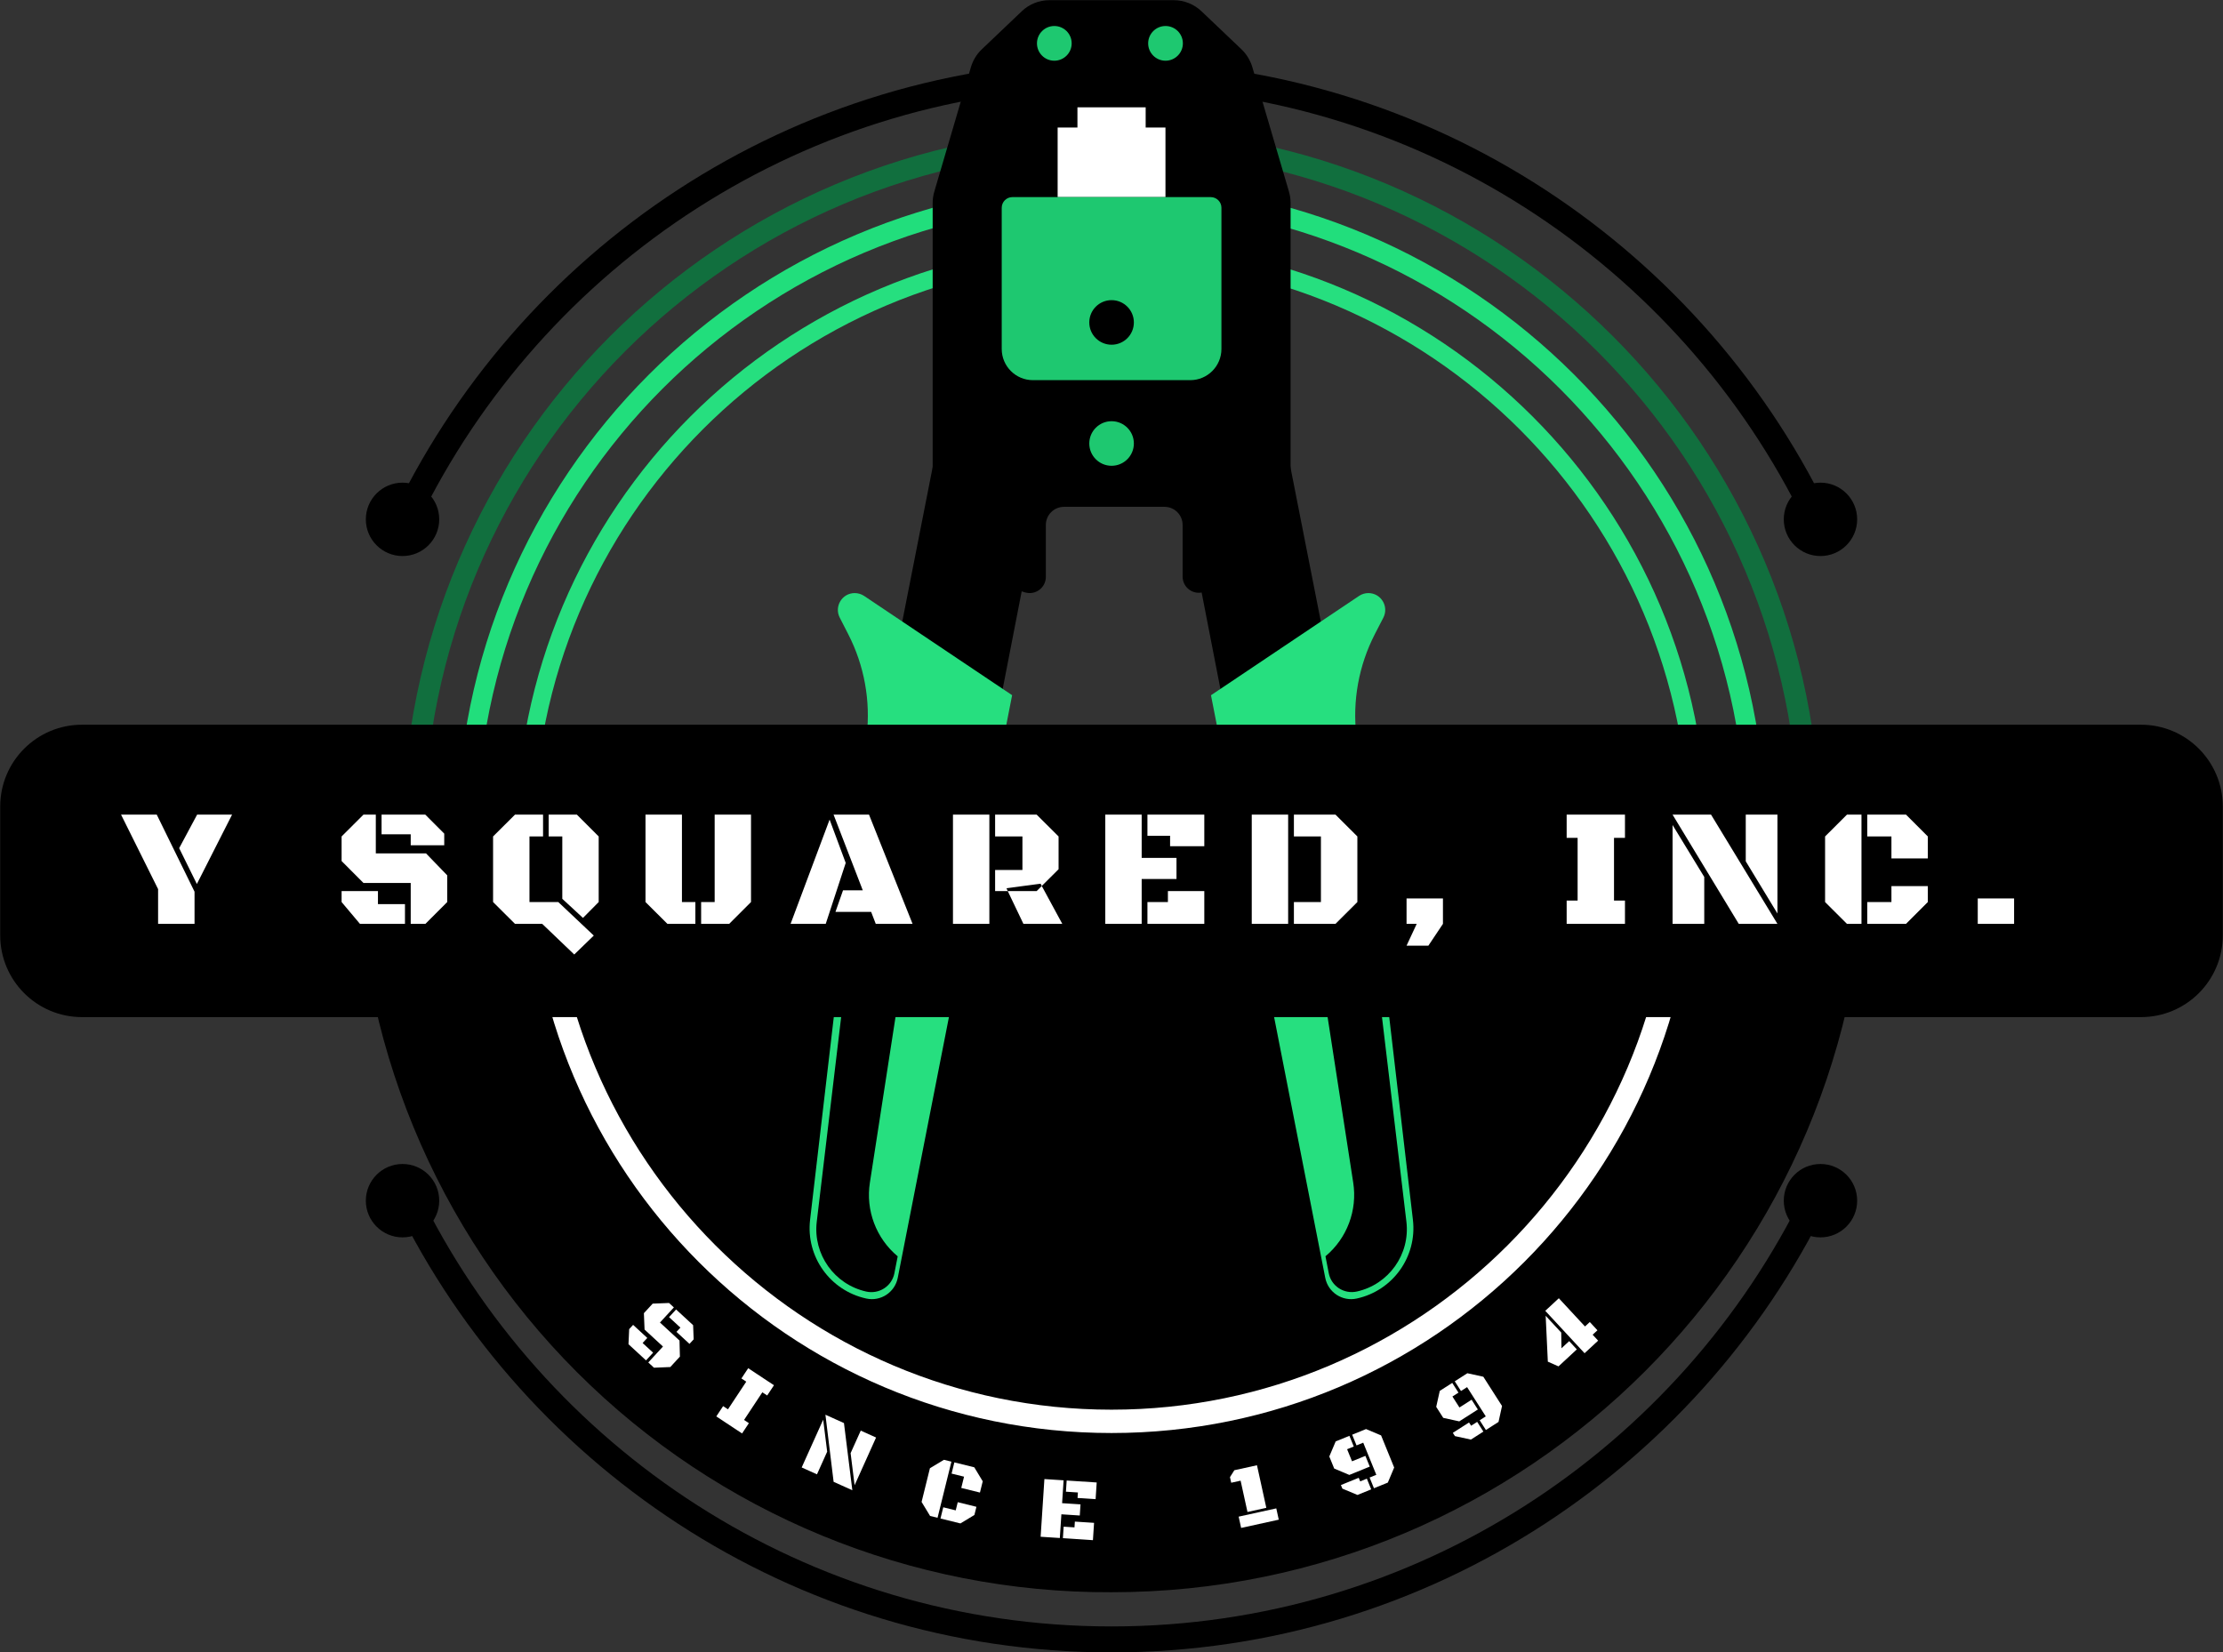 <?xml version="1.0" encoding="UTF-8" standalone="no" ?>
<!DOCTYPE svg PUBLIC "-//W3C//DTD SVG 1.1//EN" "http://www.w3.org/Graphics/SVG/1.1/DTD/svg11.dtd">
<svg xmlns="http://www.w3.org/2000/svg" xmlns:xlink="http://www.w3.org/1999/xlink" version="1.1" width="1280" height="951.441" viewBox="0 0 1280 951.441" xml:space="preserve">
<rect x="0" y="0" width="1280" height="951.441" fill="#333333" stroke="none"/>
<desc>Created with Fabric.js 5.3.0</desc>
<defs>
</defs>
<g transform="matrix(1 0 0 1 640 475.721)" id="background-logo"  >
<rect style="stroke: none; stroke-width: 0; stroke-dasharray: none; stroke-linecap: butt; stroke-dashoffset: 0; stroke-linejoin: miter; stroke-miterlimit: 4; fill: rgb(255,255,255); fill-opacity: 0; fill-rule: nonzero; opacity: 1;"  paint-order="stroke"  x="-927.894" y="-742.315" rx="0" ry="0" width="1855.788" height="1484.63" />
</g>
<g transform="matrix(2.855 0 0 2.855 640 475.721)" id="logo-logo"  >
<g style=""  paint-order="stroke"   >
		<g transform="matrix(1.284 0 0 -1.284 5.684342e-14 6.158)"  >
<g style=""  paint-order="stroke"   >
		<g transform="matrix(1 0 0 1 0 0)"  >
<path style="stroke: none; stroke-width: 1; stroke-dasharray: none; stroke-linecap: butt; stroke-dashoffset: 0; stroke-linejoin: miter; stroke-miterlimit: 4; fill: rgb(0,0,0); fill-rule: nonzero; opacity: 1;"  paint-order="stroke"  transform=" translate(-113.411, -125)" d="M 0 177.53 L 4.509 177.53 C 24.094 217.967 65.549 245.919 113.411 245.919 C 161.273 245.919 202.728 217.967 222.312 177.53 L 226.821 177.53 C 206.939 220.283 163.584 250 113.411 250 C 63.238 250 19.882 220.283 0 177.53 z M 113.411 0 C 63.238 0 19.882 29.717 0 72.47 L 4.509 72.47 C 24.094 32.033 65.549 4.081 113.411 4.081 C 161.273 4.081 202.728 32.033 222.312 72.47 L 226.821 72.47 C 206.939 29.717 163.584 0 113.411 0 z" stroke-linecap="round" />
</g>
</g>
</g>
		<g transform="matrix(1.32 0 0 1.32 -1.1368684e-13 2.3)"  >
<g style=""  paint-order="stroke"   >
		<g transform="matrix(1 0 0 1 0 0)"  >
<path style="stroke: none; stroke-width: 1; stroke-dasharray: none; stroke-linecap: butt; stroke-dashoffset: 0; stroke-linejoin: miter; stroke-miterlimit: 4; fill: rgb(33,222,124); fill-rule: nonzero; opacity: 1;"  paint-order="stroke"  transform=" translate(-100, -100)" d="M 100 200 C 44.772 200 0 155.228 0 100 C 0 44.772 44.772 0 100 0 C 155.228 0 200 44.772 200 100 C 199.939 155.203 155.203 199.939 100 200 Z M 100 3 C 46.428 3 3 46.428 3 100 C 3 153.572 46.428 197 100 197 C 153.572 197 197 153.572 197 100 C 196.917 46.463 153.537 3.083 100 3 Z" stroke-linecap="round" />
</g>
</g>
</g>
		<g transform="matrix(1.201 0 0 1.201 -1.1368684e-13 2.3)"  >
<g style=""  paint-order="stroke"   >
		<g transform="matrix(1 0 0 1 0 0)"  >
<path style="stroke: none; stroke-width: 1; stroke-dasharray: none; stroke-linecap: butt; stroke-dashoffset: 0; stroke-linejoin: miter; stroke-miterlimit: 4; fill: rgb(38,223,127); fill-rule: nonzero; opacity: 1;"  paint-order="stroke"  transform=" translate(-100, -100)" d="M 100 200 C 44.772 200 0 155.228 0 100 C 0 44.772 44.772 0 100 0 C 155.228 0 200 44.772 200 100 C 199.939 155.203 155.203 199.939 100 200 Z M 100 3 C 46.428 3 3 46.428 3 100 C 3 153.572 46.428 197 100 197 C 153.572 197 197 153.572 197 100 C 196.917 46.463 153.537 3.083 100 3 Z" stroke-linecap="round" />
</g>
</g>
</g>
		<g transform="matrix(1.43 0 0 1.43 -1.1368684e-13 2.3)"  >
<g style=""  paint-order="stroke"   >
		<g transform="matrix(1 0 0 1 0 0)"  >
<path style="stroke: none; stroke-width: 1; stroke-dasharray: none; stroke-linecap: butt; stroke-dashoffset: 0; stroke-linejoin: miter; stroke-miterlimit: 4; fill: rgb(17,111,62); fill-rule: nonzero; opacity: 1;"  paint-order="stroke"  transform=" translate(-100, -100)" d="M 100 200 C 44.772 200 0 155.228 0 100 C 0 44.772 44.772 0 100 0 C 155.228 0 200 44.772 200 100 C 199.939 155.203 155.203 199.939 100 200 Z M 100 3 C 46.428 3 3 46.428 3 100 C 3 153.572 46.428 197 100 197 C 153.572 197 197 153.572 197 100 C 196.917 46.463 153.537 3.083 100 3 Z" stroke-linecap="round" />
</g>
</g>
</g>
		<g transform="matrix(1.522 0 0 1.522 -1.1368684e-13 78.422)"  >
<g style=""  paint-order="stroke"   >
		<g transform="matrix(1 0 0 1 0 0)"  >
<path style="stroke: none; stroke-width: 1; stroke-dasharray: none; stroke-linecap: butt; stroke-dashoffset: 0; stroke-linejoin: miter; stroke-miterlimit: 4; fill: rgb(0,0,0); fill-rule: nonzero; opacity: 1;"  paint-order="stroke"  transform=" translate(-100, -50)" d="M 200 0 C 200 55.228 155.228 100 100 100 C 73.444 100.112 47.943 89.613 29.165 70.835 C 10.387 52.057 -0.112 26.556 0 2.842170943040401e-14 Z" stroke-linecap="round" />
</g>
</g>
</g>
		<g transform="matrix(1.048 0 0 1.048 -5.684342e-14 -35.592)"  >
<g style=""  paint-order="stroke"   >
		<g transform="matrix(1 0 0 1 0.01 -17.599)"  >
<path style="stroke: none; stroke-width: 1; stroke-dasharray: none; stroke-linecap: butt; stroke-dashoffset: 0; stroke-linejoin: miter; stroke-miterlimit: 4; fill: rgb(0,0,0); fill-rule: nonzero; opacity: 1;"  paint-order="stroke"  transform=" translate(-58.105, -107.4)" d="M 90.79 81.03 L 100.24 129.04 L 79.29 133.77 L 72.36 98.16 L 90.79 81.03 z M 25.42 81.03 L 15.97 129.04 L 36.92 133.77 L 43.85 98.16 L 25.42 81.03 z" stroke-linecap="round" />
</g>
		<g transform="matrix(1 0 0 1 0 57.055)"  >
<path style="stroke: none; stroke-width: 1; stroke-dasharray: none; stroke-linecap: butt; stroke-dashoffset: 0; stroke-linejoin: miter; stroke-miterlimit: 4; fill: rgb(38,223,127); fill-rule: nonzero; opacity: 1;"  paint-order="stroke"  transform=" translate(-58.095, -182.054)" d="M 107.53 114.11 L 107.53 114.11 C 109.96 114.11 111.52 116.68 110.41 118.84 L 108.78 122 C 105.68 128.03 104.44 134.85 105.22 141.58 L 116.1 234.73 C 116.93 241.81 112.25 248.36 105.29 249.88 L 105.29 249.88 C 102.51 250.49 99.78 248.69 99.23 245.9 L 77.24 133.77 L 105.73 114.66 C 106.26 114.3 106.89 114.11 107.53 114.11 z M 8.68 114.11 L 8.68 114.11 C 6.25 114.11 4.69 116.68 5.8 118.84 L 7.42 122 C 10.52 128.03 11.76 134.85 10.98 141.58 L 0.09 234.73 C -0.74 241.81 3.94 248.36 10.9 249.88 L 10.9 249.88 C 13.68 250.49 16.41 248.69 16.96 245.9 L 38.97 133.76 L 10.48 114.65 C 9.95 114.3 9.32 114.11 8.68 114.11 z" stroke-linecap="round" />
</g>
		<g transform="matrix(1 0 0 1 0.015 70.34)"  >
<path style="stroke: none; stroke-width: 1; stroke-dasharray: none; stroke-linecap: butt; stroke-dashoffset: 0; stroke-linejoin: miter; stroke-miterlimit: 4; fill: rgb(0,0,0); fill-rule: nonzero; opacity: 1;"  paint-order="stroke"  transform=" translate(-58.11, -195.34)" d="M 104.61 227.55 L 93.71 157.11 C 92.97 152.44 95.04 147.77 98.99 145.16 L 103.74 142.03 L 114.85 235.12 C 115.58 241.37 111.46 247.16 105.32 248.53 C 102.85 249.08 100.4 247.5 99.91 245.02 L 99.27 241.75 L 99.27 241.75 C 103.42 238.29 105.45 232.9 104.61 227.55 z M 11.6 227.55 L 22.5 157.11 C 23.24 152.44 21.17 147.77 17.22 145.16 L 12.47 142.03 L 1.37 235.13 C 0.64 241.38 4.76 247.17 10.9 248.54 C 13.37 249.09 15.82 247.51 16.31 245.03 L 16.95 241.76 L 16.95 241.76 C 12.79 238.29 10.76 232.9 11.6 227.55 z" stroke-linecap="round" />
</g>
		<g transform="matrix(1 0 0 1 0.025 -67.944)"  >
<path style="stroke: none; stroke-width: 1; stroke-dasharray: none; stroke-linecap: butt; stroke-dashoffset: 0; stroke-linejoin: miter; stroke-miterlimit: 4; fill: rgb(0,0,0); fill-rule: nonzero; opacity: 1;"  paint-order="stroke"  transform=" translate(-58.12, -57.056)" d="M 45.46 101 L 45.46 110.99 C 45.46 113.09 43.43 114.59 41.43 113.97 L 31.51 110.93 C 26.85 109.5 23.68 105.2 23.68 100.33 L 23.68 39.02 C 23.68 38.28 23.79 37.54 24 36.83 L 31.04 12.89 C 31.43 11.58 32.15 10.39 33.14 9.45 L 40.82 2.14 C 42.24 0.77 44.16 0 46.16 0 L 58.11 0 L 70.06 0 C 72.06 0 73.98 0.77 75.42 2.14 L 83.1 9.45 C 84.09 10.39 84.81 11.58 85.2 12.89 L 92.24 36.83 C 92.45 37.54 92.56 38.28 92.56 39.02 L 92.56 100.44 C 92.56 105.26 89.45 109.52 84.87 111 L 75.85 113.9 C 73.84 114.55 71.78 113.05 71.78 110.93 L 71.78 101 C 71.78 99.07 70.22 97.51 68.29 97.51 L 48.97 97.51 C 47.02 97.51 45.46 99.07 45.46 101 z" stroke-linecap="round" />
</g>
		<g transform="matrix(1 0 0 1 0.01 -95.739)"  >
<path style="stroke: none; stroke-width: 1; stroke-dasharray: none; stroke-linecap: butt; stroke-dashoffset: 0; stroke-linejoin: miter; stroke-miterlimit: 4; fill: rgb(255,255,255); fill-rule: nonzero; opacity: 1;"  paint-order="stroke"  transform=" translate(-58.105, -29.26)" d="M 68.48 24.51 L 68.48 37.9 L 47.73 37.9 L 47.73 24.51 L 51.54 24.51 L 51.54 20.62 L 64.67 20.62 L 64.67 24.51 L 68.48 24.51 z" stroke-linecap="round" />
</g>
		<g transform="matrix(1 0 0 1 0.015 -77.709)"  >
<path style="stroke: none; stroke-width: 1; stroke-dasharray: none; stroke-linecap: butt; stroke-dashoffset: 0; stroke-linejoin: miter; stroke-miterlimit: 4; fill: rgb(30,200,112); fill-rule: nonzero; opacity: 1;"  paint-order="stroke"  transform=" translate(-58.11, -47.29)" d="M 77.19 37.9 L 39.02 37.9 C 37.89 37.9 36.97 38.82 36.97 39.95 L 36.97 67.13 C 36.97 70.44 39.66 73.13 42.97 73.13 L 73.25 73.13 C 76.56 73.13 79.25 70.44 79.25 67.13 L 79.25 39.95 C 79.25 38.82 78.33 37.9 77.19 37.9 z M 58.11 66.31 C 55.74 66.31 53.82 64.39 53.82 62.02 C 53.82 59.65 55.74 57.73 58.11 57.73 C 60.48 57.73 62.4 59.65 62.4 62.02 C 62.4 64.39 60.48 66.31 58.11 66.31 z M 62.4 85.32 C 62.4 87.69 60.48 89.61 58.11 89.61 C 55.74 89.61 53.82 87.69 53.82 85.32 C 53.82 82.95 55.74 81.03 58.11 81.03 C 60.48 81.03 62.4 82.95 62.4 85.32 z M 50.43 8.31 C 50.43 10.16 48.93 11.65 47.09 11.65 C 45.24 11.65 43.75 10.15 43.75 8.31 C 43.75 6.47 45.25 4.97 47.09 4.97 C 48.93 4.97 50.43 6.46 50.43 8.31 z M 71.83 8.31 C 71.83 10.16 70.33 11.65 68.49 11.65 C 66.64 11.65 65.15 10.15 65.15 8.31 C 65.15 6.47 66.65 4.97 68.49 4.97 C 70.33 4.97 71.83 6.46 71.83 8.31 z" stroke-linecap="round" />
</g>
</g>
</g>
		<g transform="matrix(0.074 0 0 0.074 -142.985 -61.877)"  >
<g style=""  paint-order="stroke"   >
		<g transform="matrix(1 0 0 1 0 0)"  >
<path style="stroke: none; stroke-width: 1; stroke-dasharray: none; stroke-linecap: butt; stroke-dashoffset: 0; stroke-linejoin: miter; stroke-miterlimit: 4; fill: rgb(0,0,0); fill-rule: nonzero; opacity: 1;"  paint-order="stroke"  transform=" translate(-100, -100)" d="M 200 100 C 200 155.228 155.228 200 100 200 C 44.772 200 0 155.228 0 100 C 0 44.772 44.772 0 100 0 C 155.228 0 200 44.772 200 100 Z" stroke-linecap="round" />
</g>
</g>
</g>
		<g transform="matrix(0.074 0 0 0.074 142.985 -61.877)"  >
<g style=""  paint-order="stroke"   >
		<g transform="matrix(1 0 0 1 0 0)"  >
<path style="stroke: none; stroke-width: 1; stroke-dasharray: none; stroke-linecap: butt; stroke-dashoffset: 0; stroke-linejoin: miter; stroke-miterlimit: 4; fill: rgb(0,0,0); fill-rule: nonzero; opacity: 1;"  paint-order="stroke"  transform=" translate(-100, -100)" d="M 200 100 C 200 155.228 155.228 200 100 200 C 44.772 200 0 155.228 0 100 C 0 44.772 44.772 0 100 0 C 155.228 0 200 44.772 200 100 Z" stroke-linecap="round" />
</g>
</g>
</g>
		<g transform="matrix(0.074 0 0 0.074 -142.985 75.546)"  >
<g style=""  paint-order="stroke"   >
		<g transform="matrix(1 0 0 1 0 0)"  >
<path style="stroke: none; stroke-width: 1; stroke-dasharray: none; stroke-linecap: butt; stroke-dashoffset: 0; stroke-linejoin: miter; stroke-miterlimit: 4; fill: rgb(0,0,0); fill-rule: nonzero; opacity: 1;"  paint-order="stroke"  transform=" translate(-100, -100)" d="M 200 100 C 200 155.228 155.228 200 100 200 C 44.772 200 0 155.228 0 100 C 0 44.772 44.772 0 100 0 C 155.228 0 200 44.772 200 100 Z" stroke-linecap="round" />
</g>
</g>
</g>
		<g transform="matrix(0.074 0 0 0.074 142.985 75.546)"  >
<g style=""  paint-order="stroke"   >
		<g transform="matrix(1 0 0 1 0 0)"  >
<path style="stroke: none; stroke-width: 1; stroke-dasharray: none; stroke-linecap: butt; stroke-dashoffset: 0; stroke-linejoin: miter; stroke-miterlimit: 4; fill: rgb(0,0,0); fill-rule: nonzero; opacity: 1;"  paint-order="stroke"  transform=" translate(-100, -100)" d="M 200 100 C 200 155.228 155.228 200 100 200 C 44.772 200 0 155.228 0 100 C 0 44.772 44.772 0 100 0 C 155.228 0 200 44.772 200 100 Z" stroke-linecap="round" />
</g>
</g>
</g>
		<g transform="matrix(2.354 0 0 -2.354 -5.684342e-14 63.135)"  >
<g style=""  paint-order="stroke"   >
		<g transform="matrix(1 0 0 1 0 0)"  >
<path style="stroke: none; stroke-width: 1; stroke-dasharray: none; stroke-linecap: butt; stroke-dashoffset: 0; stroke-linejoin: miter; stroke-miterlimit: 4; fill: rgb(255,255,255); fill-rule: nonzero; opacity: 1;"  paint-order="stroke"  transform=" translate(-50, -25.18)" d="M 2.009 50.361 L 0.009 50.361 C 0.008 50.24 0 50.121 0 50 C 0 22.386 22.386 0 50 0 C 77.614 0 100 22.386 100 50 C 100 50.121 99.992 50.24 99.991 50.361 L 97.991 50.361 C 97.992 50.24 98 50.121 98 50 C 98 23.533 76.467 2 50 2 C 23.533 2 2 23.533 2 50 C 2 50.121 2.008 50.24 2.009 50.361 z" stroke-linecap="round" />
</g>
</g>
</g>
		<g transform="matrix(1.793 0 0 1.793 -5.684342e-14 9.034)"  >
<g style=""  paint-order="stroke"   >
		<g transform="matrix(1 0 0 1 0 0)"  >
<path style="stroke: none; stroke-width: 1; stroke-dasharray: none; stroke-linecap: butt; stroke-dashoffset: 0; stroke-linejoin: miter; stroke-miterlimit: 4; fill: rgb(0,0,0); fill-rule: nonzero; opacity: 1;"  paint-order="stroke"  transform=" translate(-125, -16.447)" d="M 240.8 32.893 L 9.2 32.893 C 4.119 32.893 0 28.775 0 23.694 L 0 9.2 C 0 4.119 4.119 0 9.2 0 L 240.8 0 C 245.881 0 250 4.119 250 9.2 L 250 23.694 C 250 28.775 245.881 32.893 240.8 32.893 z" stroke-linecap="round" />
</g>
</g>
</g>
</g>
</g>
<g transform="matrix(2.099 1.935 -1.935 2.099 380.89 768.943)" id="tagline-c13b0779-addb-4309-a912-d164490a1449-logo-0"  >
<g style=""  paint-order="stroke"   >
		<g transform="matrix(1 0 0 1 0 0)" id="cf76419e-982a-4914-8643-ec09595b31b0-path-0"  >
<path style="stroke: none; stroke-width: 0; stroke-dasharray: none; stroke-linecap: butt; stroke-dashoffset: 0; stroke-linejoin: miter; stroke-miterlimit: 4; fill: rgb(255,255,255); fill-rule: nonzero; opacity: 1;"  paint-order="stroke"  transform=" translate(-6.49, 5.83)" d="M 2.81 0 L 0.85 -2.33 L 0.85 -3.5 L 4.74 -3.5 L 4.74 -2.11 L 7.62 -2.11 L 7.62 0 L 2.81 0 Z M 3.19 -4.37 L 0.85 -6.71 L 0.85 -9.33 L 3.19 -11.66 L 4.51 -11.66 L 4.51 -7.52 L 9.87 -7.52 L 12.13 -5.19 L 12.13 -2.33 L 9.8 0 L 8.24 0 L 8.24 -4.37 L 3.19 -4.37 Z M 8.24 -9.56 L 5.12 -9.56 L 5.12 -11.66 L 9.79 -11.66 L 11.81 -9.63 L 11.81 -8.39 L 8.24 -8.39 L 8.24 -9.56 Z" stroke-linecap="round" />
</g>
</g>
</g>
<g transform="matrix(2.381 1.575 -1.575 2.381 429.049 806.659)" id="tagline-c13b0779-addb-4309-a912-d164490a1449-logo-1"  >
<g style=""  paint-order="stroke"   >
		<g transform="matrix(1 0 0 1 0 8.8818e-16)" id="3c6e71a7-727e-462e-b580-21f2f7506ba0-path-0"  >
<path style="stroke: none; stroke-width: 0; stroke-dasharray: none; stroke-linecap: butt; stroke-dashoffset: 0; stroke-linejoin: miter; stroke-miterlimit: 4; fill: rgb(255,255,255); fill-rule: nonzero; opacity: 1;"  paint-order="stroke"  transform=" translate(-3.965, 5.83)" d="M 7.08 0 L 0.85 0 L 0.85 -2.49 L 2.02 -2.49 L 2.02 -9.18 L 0.85 -9.18 L 0.85 -11.66 L 7.08 -11.66 L 7.08 -9.18 L 5.91 -9.18 L 5.91 -2.49 L 7.08 -2.49 L 7.08 0 Z" stroke-linecap="round" />
</g>
</g>
</g>
<g transform="matrix(2.604 1.172 -1.172 2.604 483.026 836.408)" id="tagline-c13b0779-addb-4309-a912-d164490a1449-logo-2"  >
<g style=""  paint-order="stroke"   >
		<g transform="matrix(1 0 0 1 0 0)" id="91c7009b-8ad2-4f7e-a483-bf77415b45a8-path-0"  >
<path style="stroke: none; stroke-width: 0; stroke-dasharray: none; stroke-linecap: butt; stroke-dashoffset: 0; stroke-linejoin: miter; stroke-miterlimit: 4; fill: rgb(255,255,255); fill-rule: nonzero; opacity: 1;"  paint-order="stroke"  transform=" translate(-6.63, 5.83)" d="M 4.41 0 L 1.03 0 L 1.03 -10.56 L 4.41 -5.01 L 4.41 0 Z M 8.09 0 L 1.03 -11.66 L 5.13 -11.66 L 12.23 0 L 8.09 0 Z M 12.23 -1.11 L 8.84 -6.68 L 8.84 -11.66 L 12.23 -11.66 L 12.23 -1.11 Z" stroke-linecap="round" />
</g>
</g>
</g>
<g transform="matrix(2.772 0.685 -0.685 2.772 548.252 858.937)" id="tagline-c13b0779-addb-4309-a912-d164490a1449-logo-3"  >
<g style=""  paint-order="stroke"   >
		<g transform="matrix(1 0 0 1 0 0)" id="d10ffbf4-9cb6-432b-a77f-7d0c8f588960-path-0"  >
<path style="stroke: none; stroke-width: 0; stroke-dasharray: none; stroke-linecap: butt; stroke-dashoffset: 0; stroke-linejoin: miter; stroke-miterlimit: 4; fill: rgb(255,255,255); fill-rule: nonzero; opacity: 1;"  paint-order="stroke"  transform=" translate(-6.335, 5.83)" d="M 3.19 0 L 0.85 -2.33 L 0.85 -9.33 L 3.19 -11.66 L 4.74 -11.66 L 4.74 0 L 3.19 0 Z M 9.49 0 L 5.35 0 L 5.35 -2.33 L 7.94 -2.33 L 7.94 -4.03 L 11.82 -4.03 L 11.82 -2.33 L 9.49 0 Z M 7.94 -9.33 L 5.35 -9.33 L 5.35 -11.66 L 9.49 -11.66 L 11.82 -9.33 L 11.82 -6.99 L 7.94 -6.99 L 7.94 -9.33 Z" stroke-linecap="round" />
</g>
</g>
</g>
<g transform="matrix(2.849 0.186 -0.186 2.849 615.336 869.303)" id="tagline-c13b0779-addb-4309-a912-d164490a1449-logo-4"  >
<g style=""  paint-order="stroke"   >
		<g transform="matrix(1 0 0 1 0 0)" id="ff030a93-07d7-4470-87c8-4bc7141b283d-path-0"  >
<path style="stroke: none; stroke-width: 0; stroke-dasharray: none; stroke-linecap: butt; stroke-dashoffset: 0; stroke-linejoin: miter; stroke-miterlimit: 4; fill: rgb(255,255,255); fill-rule: nonzero; opacity: 1;"  paint-order="stroke"  transform=" translate(-6.315, 5.83)" d="M 4.91 0 L 1.03 0 L 1.03 -11.66 L 4.91 -11.66 L 4.91 -7.04 L 8.63 -7.04 L 8.63 -4.79 L 4.91 -4.79 L 4.91 0 Z M 11.6 0 L 5.53 0 L 5.53 -2.33 L 7.72 -2.33 L 7.72 -3.5 L 11.6 -3.5 L 11.6 0 Z M 7.95 -9.4 L 5.53 -9.4 L 5.53 -11.66 L 11.6 -11.66 L 11.6 -8.29 L 7.95 -8.29 L 7.95 -9.4 Z" stroke-linecap="round" />
</g>
</g>
</g>
<g transform="matrix(0.997 -0.08 0.08 0.997 338.43 403.336)" id="tagline-c13b0779-addb-4309-a912-d164490a1449-logo-5"  >
<g style=""  paint-order="stroke"   >
		<g transform="matrix(1 0 0 1 0 0)" id="50472152-dc40-4301-8789-46f70a476873-path-0"  >
<path style="stroke: none; stroke-width: 0; stroke-dasharray: none; stroke-linecap: butt; stroke-dashoffset: 0; stroke-linejoin: miter; stroke-miterlimit: 4; fill: rgb(255,255,255); fill-rule: nonzero; opacity: 1;"  paint-order="stroke"  transform=" translate(0, 0)" d="" stroke-linecap="round" />
</g>
</g>
</g>
<g transform="matrix(2.789 -0.612 0.612 2.789 721.907 861.211)" id="tagline-c13b0779-addb-4309-a912-d164490a1449-logo-6"  >
<g style=""  paint-order="stroke"   >
		<g transform="matrix(1 0 0 1 0 0)" id="3fc4ce9b-3302-4ef2-bfe7-50697f276324-path-0"  >
<path style="stroke: none; stroke-width: 0; stroke-dasharray: none; stroke-linecap: butt; stroke-dashoffset: 0; stroke-linejoin: miter; stroke-miterlimit: 4; fill: rgb(255,255,255); fill-rule: nonzero; opacity: 1;"  paint-order="stroke"  transform=" translate(-5.135, 5.83)" d="M 9.02 0 L 1.25 0 L 1.25 -2.33 L 9.02 -2.33 L 9.02 0 Z M 3.19 -9.33 L 1.25 -9.33 L 1.25 -10.49 L 2.41 -11.66 L 7.08 -11.66 L 7.08 -2.87 L 3.19 -2.87 L 3.19 -9.33 Z" stroke-linecap="round" />
</g>
</g>
</g>
<g transform="matrix(2.644 -1.076 1.076 2.644 784.084 841.893)" id="tagline-c13b0779-addb-4309-a912-d164490a1449-logo-7"  >
<g style=""  paint-order="stroke"   >
		<g transform="matrix(1 0 0 1 0 0)" id="c4ec5d2f-e67d-47f8-91db-1b1fb317103e-path-0"  >
<path style="stroke: none; stroke-width: 0; stroke-dasharray: none; stroke-linecap: butt; stroke-dashoffset: 0; stroke-linejoin: miter; stroke-miterlimit: 4; fill: rgb(255,255,255); fill-rule: nonzero; opacity: 1;"  paint-order="stroke"  transform=" translate(-6.59, 5.83)" d="M 3.29 0 L 0.95 -2.33 L 0.95 -3.11 L 4.83 -3.11 L 4.83 -2.33 L 6.28 -2.33 L 6.28 0 L 3.29 0 Z M 3.29 -4.36 L 0.95 -6.7 L 0.95 -9.33 L 3.29 -11.66 L 6.28 -11.66 L 6.28 -9.33 L 4.83 -9.33 L 4.83 -6.7 L 7.74 -6.7 L 7.74 -4.36 L 3.29 -4.36 Z M 9.9 0 L 6.88 0 L 6.88 -2.33 L 8.34 -2.33 L 8.34 -9.33 L 6.88 -9.33 L 6.88 -11.66 L 9.9 -11.66 L 12.23 -9.33 L 12.23 -2.33 L 9.9 0 Z" stroke-linecap="round" />
</g>
</g>
</g>
<g transform="matrix(2.405 -1.538 1.538 2.405 845.918 809.88)" id="tagline-c13b0779-addb-4309-a912-d164490a1449-logo-8"  >
<g style=""  paint-order="stroke"   >
		<g transform="matrix(1 0 0 1 0 8.8818e-16)" id="0ed7caa6-a9e1-454c-b021-8332edcd1588-path-0"  >
<path style="stroke: none; stroke-width: 0; stroke-dasharray: none; stroke-linecap: butt; stroke-dashoffset: 0; stroke-linejoin: miter; stroke-miterlimit: 4; fill: rgb(255,255,255); fill-rule: nonzero; opacity: 1;"  paint-order="stroke"  transform=" translate(-6.59, 5.83)" d="M 3.29 0 L 0.95 -2.33 L 0.95 -3.11 L 4.83 -3.11 L 4.83 -2.33 L 6.28 -2.33 L 6.28 0 L 3.29 0 Z M 3.29 -4.36 L 0.95 -6.7 L 0.95 -9.33 L 3.29 -11.66 L 6.28 -11.66 L 6.28 -9.33 L 4.83 -9.33 L 4.83 -6.7 L 7.74 -6.7 L 7.74 -4.36 L 3.29 -4.36 Z M 9.9 0 L 6.88 0 L 6.88 -2.33 L 8.34 -2.33 L 8.34 -9.33 L 6.88 -9.33 L 6.88 -11.66 L 9.9 -11.66 L 12.23 -9.33 L 12.23 -2.33 L 9.9 0 Z" stroke-linecap="round" />
</g>
</g>
</g>
<g transform="matrix(2.094 -1.941 1.941 2.094 899.467 768.533)" id="tagline-c13b0779-addb-4309-a912-d164490a1449-logo-9"  >
<g style=""  paint-order="stroke"   >
		<g transform="matrix(1 0 0 1 0 0)" id="6895d10e-aa46-4ad3-94de-8df70ebb7da3-path-0"  >
<path style="stroke: none; stroke-width: 0; stroke-dasharray: none; stroke-linecap: butt; stroke-dashoffset: 0; stroke-linejoin: miter; stroke-miterlimit: 4; fill: rgb(255,255,255); fill-rule: nonzero; opacity: 1;"  paint-order="stroke"  transform=" translate(-5.93, 5.83)" d="M 1.04 -1.63 L 0.11 -3.79 L 6.08 -10.87 L 6.08 -6.26 L 3.96 -3.9 L 6.08 -3.9 L 6.08 -1.63 L 1.04 -1.63 Z M 10.43 0 L 6.7 0 L 6.7 -11.66 L 10.43 -11.66 L 10.43 -3.9 L 11.75 -3.9 L 11.75 -1.63 L 10.43 -1.63 L 10.43 0 Z" stroke-linecap="round" />
</g>
</g>
</g>
<g transform="matrix(2.855 0 0 2.855 614.709 509.374)" id="text-logo"  >
<g style=""  paint-order="stroke"   >
		<g transform="matrix(1 0 0 1 0 0)" id="text-logo-path-0"  >
<path style="stroke: none; stroke-width: 0; stroke-dasharray: none; stroke-linecap: butt; stroke-dashoffset: 0; stroke-linejoin: miter; stroke-miterlimit: 4; fill: rgb(255,255,255); fill-rule: nonzero; opacity: 1;"  paint-order="stroke"  transform=" translate(-190.465, 7.925)" d="M 7.04 -7.01 L -0.43 -22.03 L 6.77 -22.03 L 14.39 -6.49 L 14.39 0 L 7.04 0 L 7.04 -7.01 Z M 14.86 -8.04 L 11.29 -15.27 L 14.91 -22.03 L 21.96 -22.03 L 14.86 -8.04 Z M 47.75 0 L 44.05 -4.4 L 44.05 -6.61 L 51.38 -6.61 L 51.38 -3.98 L 56.83 -3.98 L 56.83 0 L 47.75 0 Z M 48.46 -8.25 L 44.05 -12.67 L 44.05 -17.63 L 48.46 -22.03 L 50.95 -22.03 L 50.95 -14.21 L 61.08 -14.21 L 65.35 -9.79 L 65.35 -4.4 L 60.95 0 L 57.99 0 L 57.99 -8.25 L 48.46 -8.25 Z M 57.99 -18.06 L 52.11 -18.06 L 52.11 -22.03 L 60.93 -22.03 L 64.75 -18.2 L 64.75 -15.85 L 57.99 -15.85 L 57.99 -18.06 Z M 79.02 0 L 74.6 -4.4 L 74.6 -17.63 L 79.02 -22.03 L 84.68 -22.03 L 84.68 -17.63 L 81.94 -17.63 L 81.94 -4.4 L 87.75 -4.4 L 94.91 2.36 L 90.97 6.18 L 84.51 0 L 79.02 0 Z M 88.56 -17.63 L 85.81 -17.63 L 85.81 -22.03 L 91.5 -22.03 L 95.9 -17.63 L 95.9 -4.4 L 92.73 -1.2 L 88.56 -5.05 L 88.56 -17.63 Z M 109.76 0 L 105.34 -4.4 L 105.34 -22.03 L 112.69 -22.03 L 112.69 -4.4 L 115.4 -4.4 L 115.4 0 L 109.76 0 Z M 122.22 0 L 116.56 0 L 116.56 -4.4 L 119.29 -4.4 L 119.29 -22.03 L 126.62 -22.03 L 126.62 -4.4 L 122.22 0 Z M 141.69 0 L 134.6 0 L 142.47 -21.03 L 145.72 -12.29 L 141.69 0 Z M 149.16 -6.77 L 143.27 -22.03 L 150.42 -22.03 L 159.2 0 L 151.78 0 L 150.85 -2.41 L 143.65 -2.41 L 145.18 -6.77 L 149.16 -6.77 Z M 174.69 0 L 167.35 0 L 167.35 -22.03 L 174.69 -22.03 L 174.69 0 Z M 178.4 -6.61 L 175.85 -6.61 L 175.85 -10.87 L 181.36 -10.87 L 181.36 -17.63 L 175.85 -17.63 L 175.85 -22.03 L 184.23 -22.03 L 188.65 -17.63 L 188.65 -11.02 L 185.26 -7.64 L 185.03 -8.1 L 178.14 -7.19 L 178.4 -6.61 Z M 181.56 0 L 178.4 -6.61 L 184.23 -6.61 L 185.26 -7.64 L 189.4 0 L 181.56 0 Z M 205.41 0 L 198.07 0 L 198.07 -22.03 L 205.41 -22.03 L 205.41 -13.3 L 212.43 -13.3 L 212.43 -9.05 L 205.41 -9.05 L 205.41 0 Z M 218.04 0 L 206.57 0 L 206.57 -4.4 L 210.7 -4.4 L 210.7 -6.61 L 218.04 -6.61 L 218.04 0 Z M 211.14 -17.76 L 206.57 -17.76 L 206.57 -22.03 L 218.04 -22.03 L 218.04 -15.66 L 211.14 -15.66 L 211.14 -17.76 Z M 234.95 0 L 227.61 0 L 227.61 -22.03 L 234.95 -22.03 L 234.95 0 Z M 244.5 0 L 236.11 0 L 236.11 -4.4 L 241.56 -4.4 L 241.56 -17.63 L 236.11 -17.63 L 236.11 -22.03 L 244.5 -22.03 L 248.91 -17.63 L 248.91 -4.4 L 244.5 0 Z M 260.88 0 L 258.83 0 L 258.83 -5.13 L 266.17 -5.13 L 266.17 0 L 263.23 4.4 L 258.83 4.4 L 260.88 0 Z M 302.88 0 L 291.12 0 L 291.12 -4.7 L 293.33 -4.7 L 293.33 -17.35 L 291.12 -17.35 L 291.12 -22.03 L 302.88 -22.03 L 302.88 -17.35 L 300.67 -17.35 L 300.67 -4.7 L 302.88 -4.7 L 302.88 0 Z M 318.87 0 L 312.48 0 L 312.48 -19.94 L 318.87 -9.46 L 318.87 0 Z M 325.83 0 L 312.48 -22.03 L 320.24 -22.03 L 333.63 0 L 325.83 0 Z M 333.63 -2.09 L 327.24 -12.62 L 327.24 -22.03 L 333.63 -22.03 L 333.63 -2.09 Z M 347.65 0 L 343.24 -4.4 L 343.24 -17.63 L 347.65 -22.03 L 350.58 -22.03 L 350.58 0 L 347.65 0 Z M 359.56 0 L 351.74 0 L 351.74 -4.4 L 356.62 -4.4 L 356.62 -7.62 L 363.96 -7.62 L 363.96 -4.4 L 359.56 0 Z M 356.62 -17.63 L 351.74 -17.63 L 351.74 -22.03 L 359.56 -22.03 L 363.96 -17.63 L 363.96 -13.2 L 356.62 -13.2 L 356.62 -17.63 Z M 381.36 0 L 374.03 0 L 374.03 -5.13 L 381.36 -5.13 L 381.36 0 Z" stroke-linecap="round" />
</g>
</g>
</g>
</svg>
